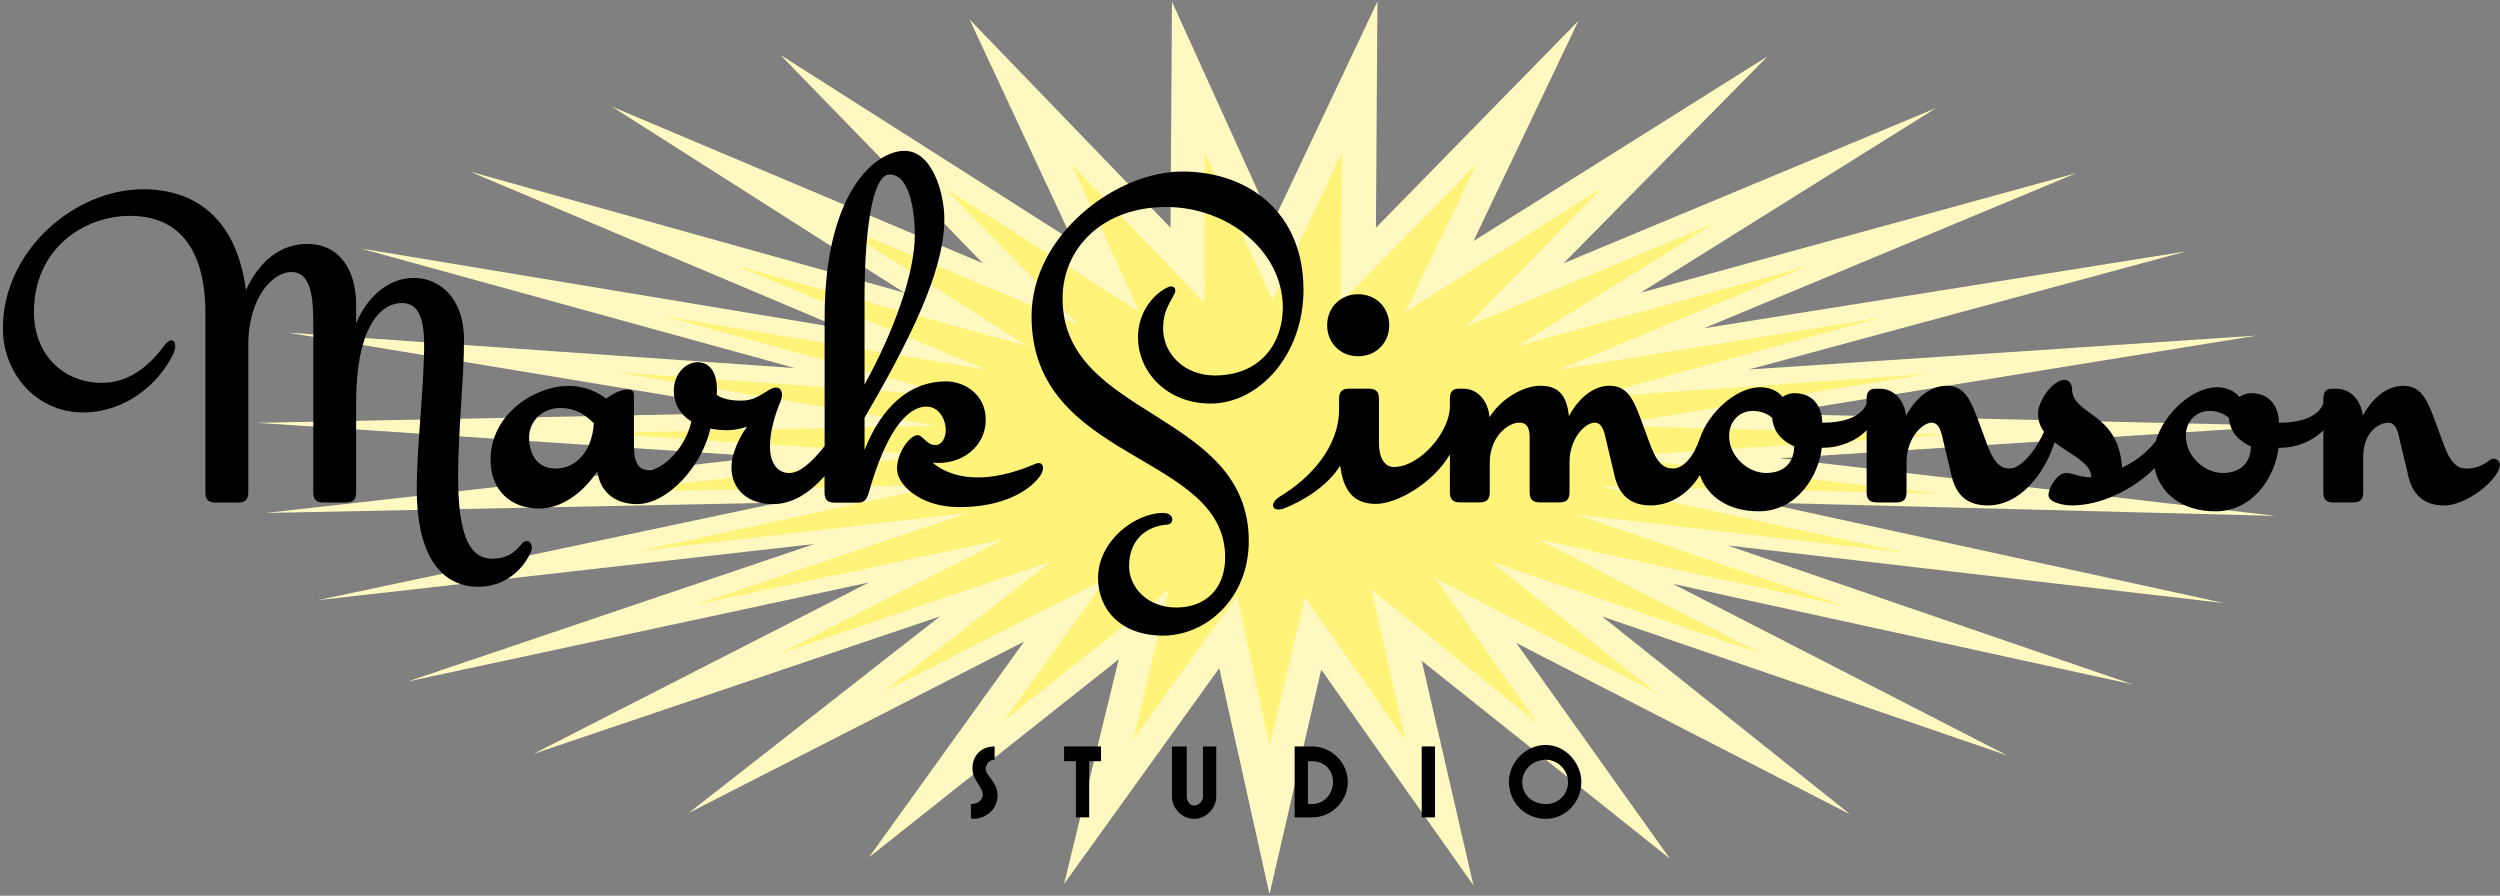 <svg width="801" height="287" viewBox="0 0 801 287" fill="none" xmlns="http://www.w3.org/2000/svg">
<rect x="0" y="0" width="801" height="287" fill="#808080" stroke="none"/>
<path d="M560.17 118.41L723.06 107.52L568.22 132.62L732.53 136.41L570.11 146.83L729.21 165.3L564.9 161.04L712.64 193.24L553.54 174.77L683.29 219.28L536.02 187.08L643.04 242.01L513.29 197.5L592.84 260.95L485.82 206.02L535.07 275.15L455.52 211.7L472.09 283.68L423.32 214.55L406.75 286.53L390.65 214.08L340.93 283.21L358.45 211.23L278.42 274.68L328.14 205.55L220.65 260.48L301.15 197.5L170.93 241.54L278.42 186.61L130.68 218.34L260.9 174.3L101.8 192.29L249.54 161.04L85.23 164.35L244.81 146.36L82.39 135.47L246.7 132.16L92.33 106.59L254.75 117.95L115.53 79.6L269.43 105.17L150.58 54.98L289.8 93.81L196.04 34.15L314.89 84.34L250.02 17.57L343.78 77.23L310.63 6.2L375.03 72.97L375.5 0.52L407.7 71.55L441.32 0.52L440.85 72.97L505.72 6.68L472.1 77.24L566.33 18.05L500.98 84.34L620.31 34.62L525.61 93.81L665.3 55.45L545.97 105.17L700.34 80.55L560.18 118.43L560.17 118.41Z" fill="#FFF9C1"/>
<path d="M509.03 127.4L617.47 119.82L514.72 136.39L624.1 139.23L515.66 146.33L621.73 158.17L512.35 155.8L610.37 177.11L504.77 164.8L590.95 194.16L492.93 172.85L563.96 209.31L477.78 179.95L530.82 222.09L459.79 185.15L492.46 231.56L439.43 188.94L450.32 237.24L418.12 191.31L406.76 239.14L396.34 190.84L363.19 236.77L374.55 188.95L321.52 231.09L354.67 185.16L283.17 221.62L336.68 179.95L250.03 209.31L321.53 172.85L223.04 193.69L310.17 164.33L204.1 176.64L302.59 155.33L193.21 157.7L299.28 145.86L190.84 138.76L300.22 136.39L197.94 119.34L305.9 126.92L213.09 101.35L315.84 118.4L236.29 85.25L329.1 110.82L266.59 71.04L345.67 104.19L302.58 60.15L365.09 99.93L343.31 52.58L385.93 97.09V48.79L407.71 96.14L429.97 48.79L429.5 97.09L473.07 52.58L450.34 99.93L513.32 60.15L469.76 104.66L549.31 71.51L486.33 110.81L579.14 85.24L499.59 118.39L602.34 101.82L509.06 127.39L509.03 127.4Z" fill="#FFF479"/>
<path d="M331.46 148.71C327.2 150.6 320.1 152.97 313.47 152.97C308.11 152.97 303.06 151.73 298.82 148.25C307.99 149.16 315.83 143.15 315.83 134.5C315.83 126.45 309.2 122.19 303.04 122.19C291.66 122.19 282.54 130.09 277 144.18V133.82C295.58 102.19 302.57 83.75 302.57 70.11C302.57 62.06 298.78 48.33 289.78 48.33C280.78 48.33 264.21 61.11 264.21 101.84V142.93C259.81 148.49 256.06 151.56 252.85 151.56C249.06 151.56 246.69 148.25 246.69 143.04C246.69 137.83 248.58 132.15 250 128.84C251.42 125.53 250 122.68 246.21 125.05C243.84 126.47 241.47 128.36 237.69 128.36C236.27 128.36 232.01 128.36 229.64 126.47C230.11 119.84 227.75 116.05 223.48 116.05C219.69 116.05 215.9 119.84 215.9 125.05C215.9 129.6 218.07 132.92 221.53 135.04C219.46 144.03 212.02 150.62 207.85 150.62C204.54 150.62 203.11 148.25 203.11 142.57V126.47C203.11 123.46 197.96 124.85 194.19 127.72C191.32 125.39 186.8 123.63 182.27 123.63C171.38 123.63 157.17 132.63 157.17 147.31C157.17 157.25 163.8 162.94 172.8 162.94C180.1 162.94 186.99 157.66 191.37 151.01C192.52 158.95 198.56 161.52 204.05 161.52C213.96 161.52 224.96 149.27 227.6 137.34C229.28 137.67 231.07 137.84 232.93 137.84C235.32 137.84 237.52 137.35 239.36 136.72C236.51 140.52 234.35 145.85 234.35 149.68C234.35 156.78 239.56 161.52 247.61 161.52C253.77 161.52 259.09 158.19 264.18 152.56V157.74C264.18 160.11 265.13 161.05 267.5 161.05H275.08C277.45 161.05 277.92 159.16 278.39 157.74C283.6 139.27 290.23 130.28 296.86 130.28C300.65 130.28 303.02 134.07 303.02 137.86C303.02 139.75 302.07 142.59 299.71 142.59C297.35 142.59 296.4 140.7 294.97 139.75C292.6 137.86 287.39 144.49 287.39 150.17C287.39 155.38 294.97 162.48 307.28 162.48C321.49 162.48 329.54 157.27 332.85 153.01C335.22 150.17 334.27 147.33 331.43 148.75L331.46 148.71ZM178.04 150.13C172.36 150.13 169.52 145.87 169.52 140.18C169.52 134.97 173.78 130.71 179.46 130.71C183.66 130.71 186.94 132.28 190.28 135.61C189.58 145.55 183.81 150.13 178.04 150.13ZM285.05 55.9C291.21 55.9 293.1 66.79 293.1 75.31C293.1 88.18 285.82 107.24 277 123.23V95.2C277 77.68 278.89 55.9 285.05 55.9Z" fill="black"/>
<path d="M340.93 243.89H344.72V261.88H348.98V243.89H352.77V239.15H340.93V243.89Z" fill="black"/>
<path d="M435.16 114.15C440.84 114.15 445.11 109.89 445.11 104.21C445.11 98.53 440.85 94.26 435.16 94.26C429.47 94.26 425.22 98.52 425.22 104.21C425.22 109.9 429.48 114.15 435.16 114.15Z" fill="black"/>
<path d="M318.67 243.42V239.16C314.41 239.16 311.57 242 311.57 246.26C311.57 250.05 314.88 251.94 314.88 254.78C314.88 256.2 313.46 257.62 311.09 257.62V261.88C311.09 262.35 311.56 262.35 311.56 262.35C316.3 262.35 319.61 259.04 319.61 254.77C319.61 250.5 315.82 248.61 315.82 246.25C315.82 244.83 317.24 243.41 318.66 243.41L318.67 243.42Z" fill="black"/>
<path d="M167.14 174.28C164.77 177.12 162.4 179.01 157.67 179.01C149.62 179.01 146.78 169.54 146.78 152.49C146.78 138.29 148.67 121.24 148.67 108.93C148.67 95.2 140.62 89.04 132.57 89.04C125.8 89.04 118.43 93.45 114.1 103.55V97.57C114.1 86.68 108.89 78.16 98.47 78.16C89.98 78.16 83.07 83.56 78.82 92.97C75.54 68.65 61.27 60.64 45.91 60.64C23.65 60.64 0.93 80.53 0.93 105.15C0.93 119.83 11.82 132.14 26.5 132.14C40.23 132.14 50.65 123.14 55.39 113.67C57.28 109.88 55.39 107.04 52.55 110.83C47.34 117.93 40.71 122.67 32.66 122.67C20.82 122.67 10.88 114.15 10.88 99.94C10.88 79.58 26.98 69.16 41.66 69.16C56.34 69.16 65.81 78.63 65.81 100.41V157.71C65.81 160.08 66.76 161.02 69.13 161.02H76.23C78.6 161.02 79.55 160.07 79.55 157.71V110.83C79.55 94.26 88.07 87.15 93.28 87.15C100.38 87.15 100.38 97.09 100.38 105.62V157.71C100.38 160.08 101.33 161.02 103.7 161.02H110.8C113.17 161.02 114.11 160.07 114.11 157.71V128.83C114.11 106.1 121.21 97.1 128.79 97.1C134 97.1 135.89 101.84 135.89 110.36C135.89 124.09 133.52 143.03 133.52 156.76C133.52 176.17 140.15 188.01 153.41 188.01C160.04 188.01 166.67 184.22 169.98 177.12C171.4 174.28 169.03 171.91 167.14 174.28Z" fill="black"/>
<path d="M385.44 255.26C385.44 256.68 384.02 258.1 382.6 258.1C381.18 258.1 380.23 256.68 380.23 255.26V239.16H375.49V255.26C375.49 259.05 378.8 262.36 382.59 262.36C386.38 262.36 389.69 259.05 389.69 255.26V239.16H385.43V255.26H385.44Z" fill="black"/>
<path d="M495.3 238.68C488.67 238.68 483.46 244.36 483.46 250.52C483.46 257.15 488.67 262.36 495.3 262.36C501.46 262.36 506.66 257.15 506.66 250.52C506.66 244.36 501.45 238.68 495.3 238.68ZM495.3 257.62C491.04 257.62 487.72 254.78 487.72 250.52C487.72 246.73 491.04 243.42 495.3 243.42C499.09 243.42 502.4 246.74 502.4 250.52C502.4 254.78 499.09 257.62 495.3 257.62Z" fill="black"/>
<path d="M797.88 147.29C795.51 149.18 793.14 150.13 790.3 150.13C787.93 150.13 785.57 149.18 783.2 143.03L779.89 134.03C777.52 127.87 775.63 123.61 769.95 123.61C764.64 123.61 759.88 127.84 757.05 133.21C756.44 128.35 753.3 124.56 748.65 124.56H747.23C745.34 124.56 744.39 125.51 744.39 127.87V129.32C742.94 133 738.31 135.44 730.18 135.44C730.18 131.65 728.29 125.97 721.18 125.97C719.93 125.97 718.62 126.44 717.47 127.2C715.96 125.24 713.32 124.08 710.29 124.08C702.66 124.08 693.35 132.26 690.69 141.39C687.46 145.4 683.87 148.01 679.91 149.83C678.79 131.79 663.88 133.21 663.88 124.55C663.88 123.13 662.93 121.71 661.51 121.71C657.72 121.71 652.99 128.34 652.99 132.6C652.99 134.86 653.73 136.73 654.89 138.34C652.18 144.55 647.35 150.12 643.99 150.12C641.62 150.12 639.25 149.17 636.89 143.02L633.58 134.02C631.21 127.86 629.32 123.6 623.63 123.6C618.32 123.6 613.56 127.83 610.73 133.2C610.12 128.34 606.98 124.55 602.32 124.55H600.9C599.01 124.55 598.06 125.5 598.06 127.86V129.31C596.6 132.99 591.98 135.43 583.85 135.43C583.85 131.64 581.96 125.96 574.85 125.96C573.6 125.96 572.29 126.43 571.14 127.19C569.63 125.23 566.99 124.07 563.96 124.07C556.58 124.07 547.61 131.72 544.63 140.48C544.6 140.53 544.57 140.58 544.55 140.64C542.66 146.32 539.34 150.11 536.03 150.11C533.66 150.11 531.3 149.16 528.93 143.01L525.62 134.01C523.25 127.85 521.36 123.59 515.68 123.59C510.31 123.59 505.51 127.92 502.68 133.37C501.98 126.58 499.36 123.59 493.42 123.59C488.75 123.59 481.28 127.13 477.26 133.68C476.8 128.58 473.61 124.53 468.8 124.53H467.38C465.49 124.53 464.54 125.48 464.54 127.84V130.21C464.54 138.26 455.07 149.62 446.55 149.62C443.71 149.62 441.82 146.78 441.82 142.04V127.83C441.82 125.46 440.87 124.52 438.5 124.52H432.34C429.97 124.52 429.03 125.47 429.03 127.83V131.14C429.03 143.45 419.56 153.4 410.09 159.08C406.3 161.45 407.72 164.29 411.51 162.87C418.23 160.18 425.65 155.33 429.4 149.2C430.41 157.2 433.67 161.45 440.86 161.45C447.62 161.45 459.2 154.76 464.54 145.6V157.66C464.54 160.03 465.49 160.97 467.85 160.97H474.01C476.38 160.97 477.32 160.02 477.32 157.66V148.19C477.32 140.14 483 135.41 486.79 135.41C488.68 135.41 490.1 136.36 490.1 140.14V157.66C490.1 160.03 491.05 160.97 493.41 160.97H499.57C501.94 160.97 502.88 160.02 502.88 157.66V148.19C502.88 140.14 508.09 135.41 510.93 135.41C513.77 135.41 514.24 139.67 514.72 141.57L517.09 151.51C518.51 158.61 522.3 161.93 528.93 161.93C535.56 161.93 541.33 157.75 544.63 152.23C547 158.9 553.5 163.82 563.5 163.82C575.69 163.82 582.66 152.62 583.71 143.46H584.34C589.23 143.46 594.62 141.4 598.07 137.85V157.67C598.07 160.04 599.02 160.98 601.38 160.98H607.54C609.91 160.98 610.85 160.03 610.85 157.67V148.2C610.85 140.15 616.06 135.42 618.9 135.42C621.74 135.42 622.21 139.68 622.69 141.58L625.06 151.52C626.48 158.62 630.27 161.94 636.9 161.94C646.87 161.94 654.83 152.42 658.3 141.73C663.3 145.66 670.05 148.17 670.05 152.94C666.26 152.94 663.89 151.52 662 151.52C659.16 151.52 656.32 156.26 656.32 158.62C656.32 160.98 661.06 161.94 663.9 161.94C672.94 161.94 683.23 157.08 690.33 150.01C691.95 157.79 698.76 163.83 709.83 163.83C722.02 163.83 728.99 152.63 730.04 143.47H730.67C735.56 143.47 740.95 141.41 744.4 137.86V157.68C744.4 160.05 745.35 160.99 747.71 160.99H753.87C756.24 160.99 757.18 160.04 757.18 157.68V146.32C757.18 138.27 762.39 135.43 765.23 135.43C768.07 135.43 768.54 139.69 769.02 141.59L771.39 151.53C772.81 158.63 776.6 161.95 783.23 161.95C789.39 161.95 798.86 155.32 800.75 150.11C801.7 147.74 799.33 146.32 797.91 147.27L797.88 147.29ZM565.85 151.55C560.17 151.55 554.01 146.34 554.01 139.71C554.01 134.98 557.32 131.66 561.59 131.66C563.96 131.66 566.08 132.4 567.8 133.85C568.06 136.93 569.45 140.52 574.85 143.02C574.85 147.76 572.01 151.54 565.85 151.54V151.55ZM712.17 151.55C706.49 151.55 700.33 146.34 700.33 139.71C700.33 134.98 703.64 131.66 707.91 131.66C710.28 131.66 712.4 132.4 714.12 133.85C714.38 136.93 715.76 140.52 721.17 143.02C721.17 147.76 718.33 151.54 712.17 151.54V151.55Z" fill="black"/>
<path d="M455.52 261.89H459.78V239.16H455.52V261.89Z" fill="black"/>
<path d="M420.48 239.16H414.8V261.89H420.48C426.63 261.89 431.84 256.68 431.84 250.53C431.84 244.38 426.63 239.17 420.48 239.17V239.16ZM420.48 257.62H419.06V243.89H420.48C424.27 243.89 427.11 246.73 427.11 250.52C427.11 254.31 424.27 257.62 420.48 257.62Z" fill="black"/>
<path d="M374.55 91.89C369.81 93.78 364.61 99.94 364.61 107.99C364.61 119.35 374.08 129.3 387.81 129.3C403.44 129.3 417.64 113.67 417.64 92.84C417.64 68.22 400.12 54.96 378.81 54.96C357.5 54.96 330.51 75.32 330.51 101.37C330.51 148.25 392.54 144.93 392.54 178.55C392.54 188.49 386.38 194.65 376.91 194.65C367.44 194.65 361.76 188.02 361.76 181.39C361.76 172.39 367.92 168.61 373.6 168.13C376.44 168.13 376.44 164.34 372.65 164.34C363.65 164.34 351.81 173.34 351.81 185.18C351.81 195.13 358.91 203.65 372.65 203.65C386.39 203.65 400.11 191.81 400.11 173.34C400.11 131.67 340.45 134.04 340.45 95.68C340.45 79.11 353.71 66.32 373.6 66.32C393.49 66.32 411.01 80.53 411.01 98.52C411.01 109.88 403.91 120.3 389.23 120.3C379.76 120.3 372.66 113.67 372.66 105.15C372.66 99.94 374.55 97.57 376.45 93.79C376.92 92.37 375.98 91.42 374.56 91.9L374.55 91.89Z" fill="black"/>
</svg>
